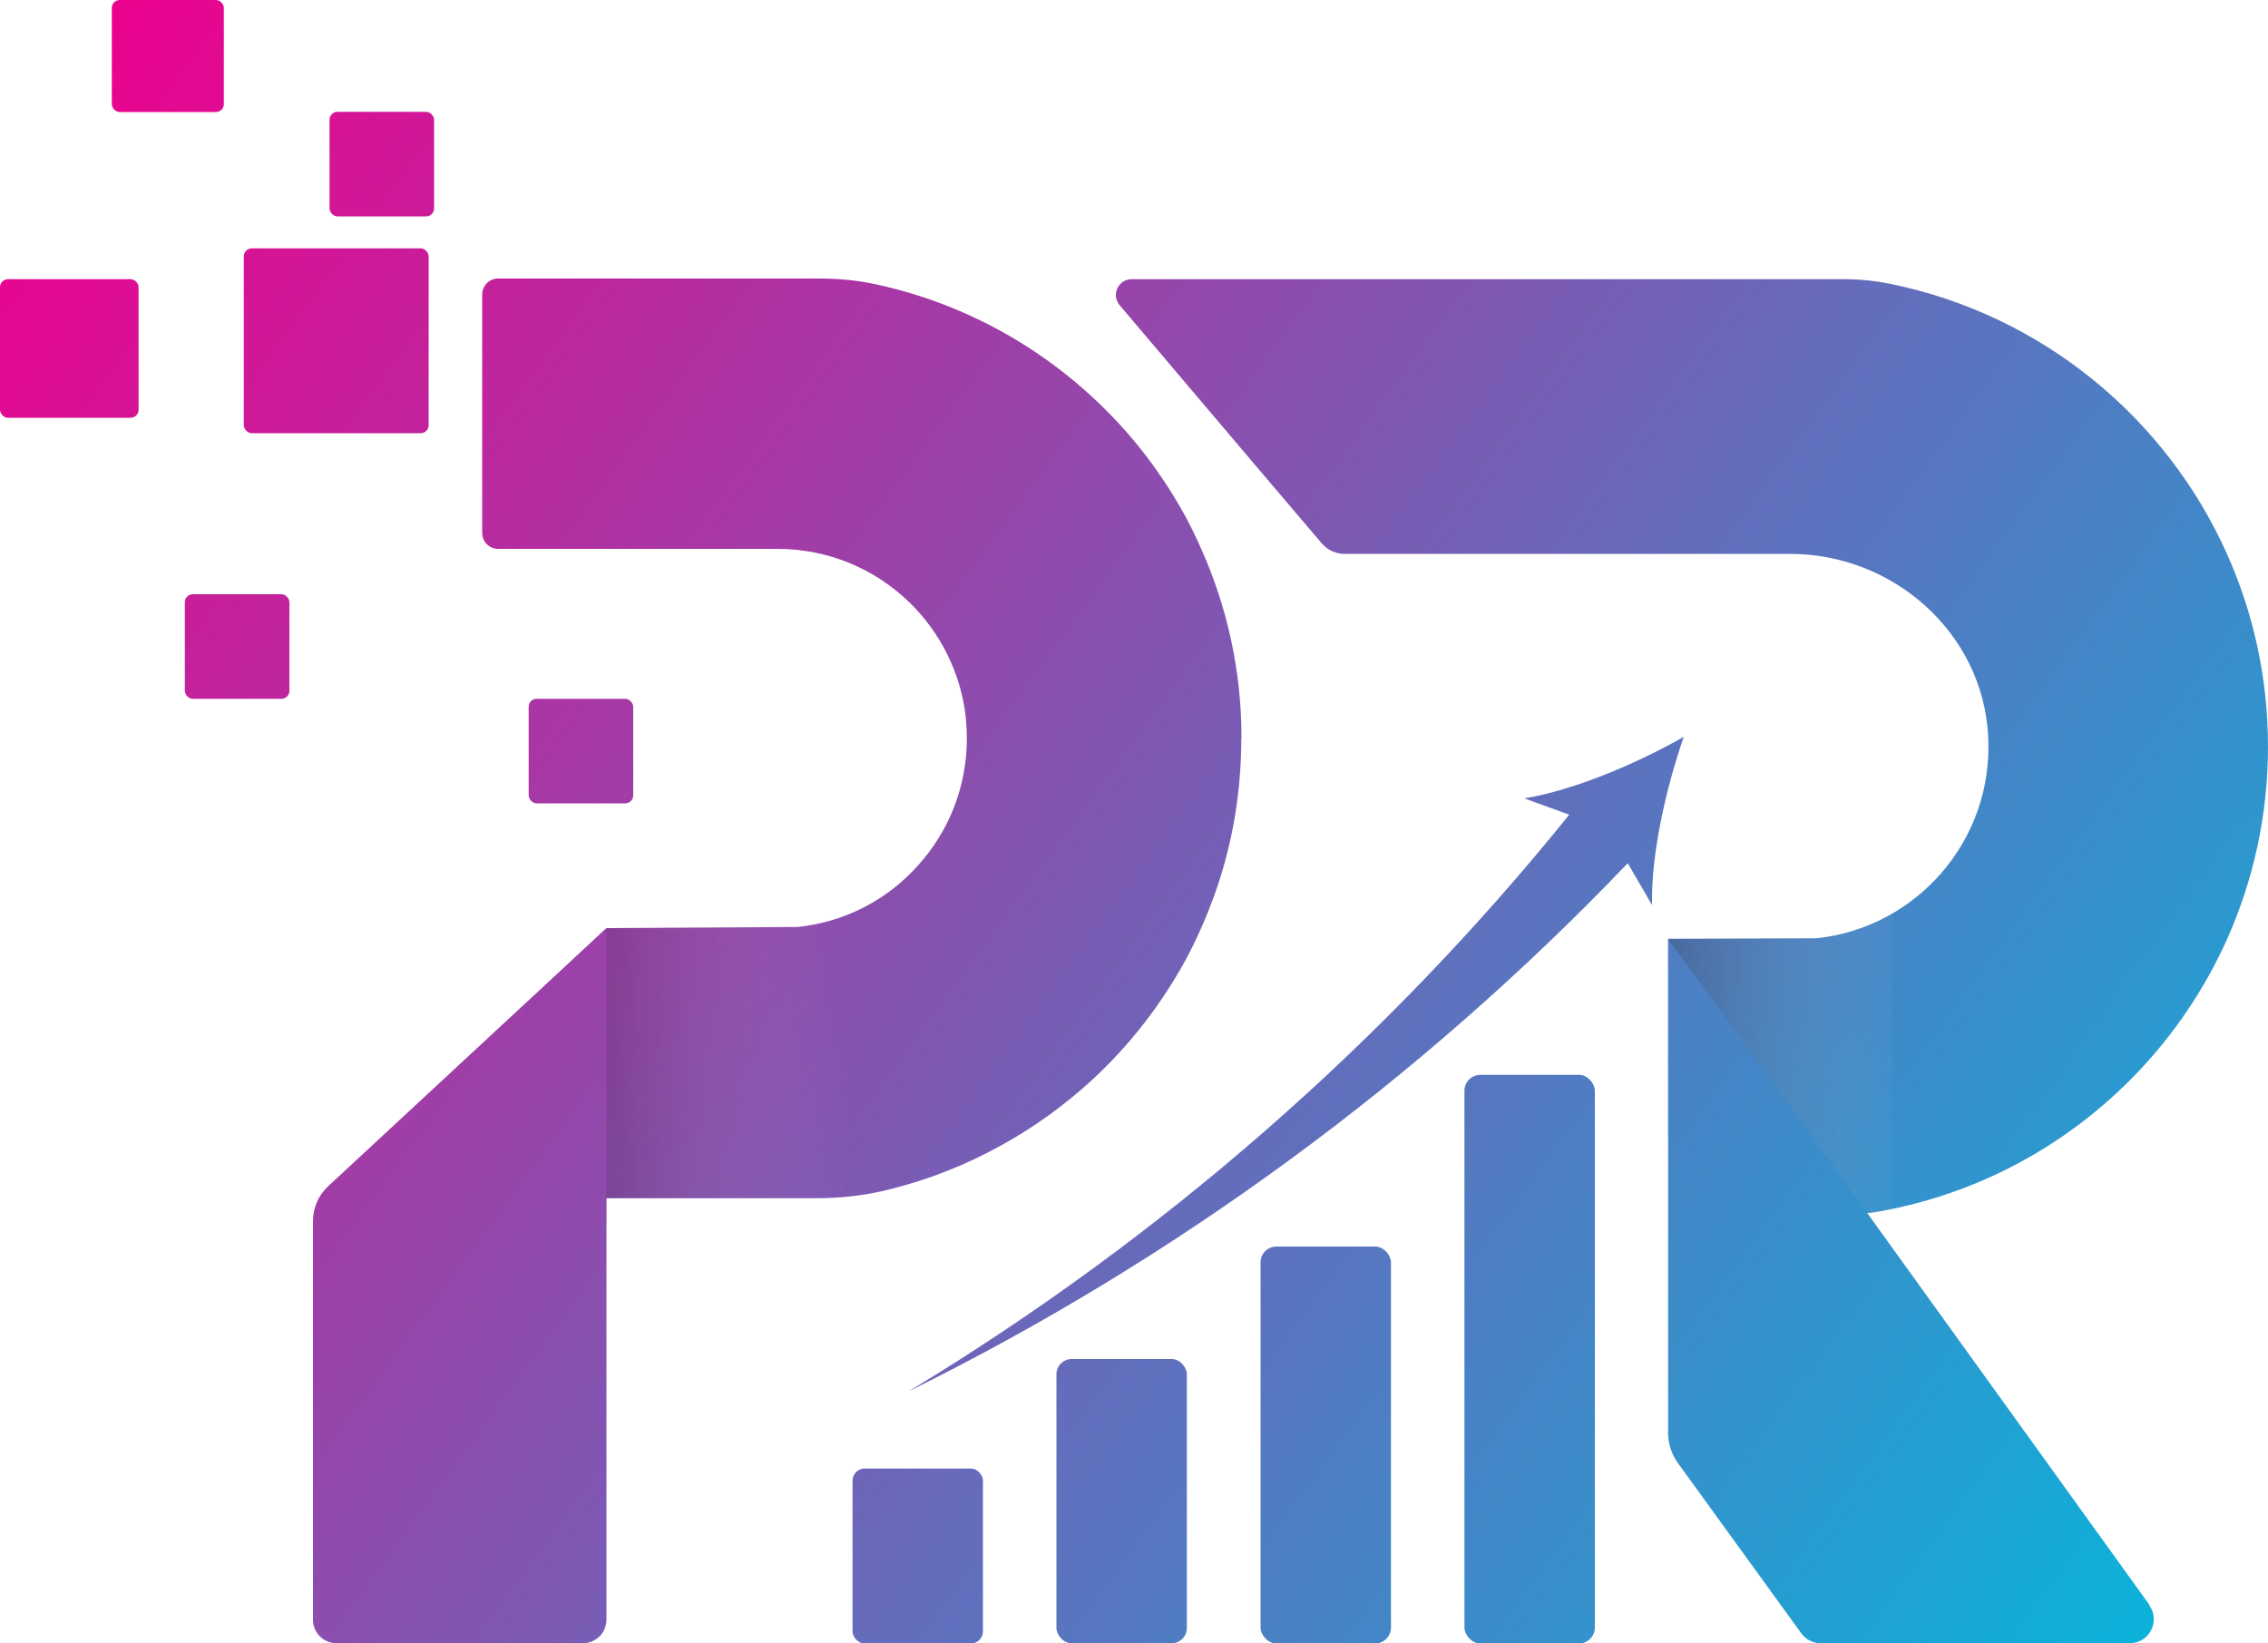 <?xml version="1.0" encoding="UTF-8"?>
<svg xmlns="http://www.w3.org/2000/svg" xmlns:xlink="http://www.w3.org/1999/xlink" viewBox="0 0 100 72.46">
  <defs>
    <linearGradient id="linear-gradient" x1="-1.47" y1="7.05" x2="97.16" y2="79.32" gradientUnits="userSpaceOnUse">
      <stop offset="0" stop-color="#ee008d"/>
      <stop offset="1" stop-color="#01badd"/>
    </linearGradient>
    <linearGradient id="linear-gradient-2" x1="24.98" y1="47.2" x2="37.29" y2="47.2" gradientUnits="userSpaceOnUse">
      <stop offset="0" stop-color="#000" stop-opacity=".2"/>
      <stop offset="1" stop-color="#fff" stop-opacity="0"/>
    </linearGradient>
    <linearGradient id="linear-gradient-3" x1="-17.42" y1="28.82" x2="81.22" y2="101.08" xlink:href="#linear-gradient"/>
    <linearGradient id="linear-gradient-4" x1="15.06" y1="-15.5" x2="113.69" y2="56.76" xlink:href="#linear-gradient"/>
    <linearGradient id="linear-gradient-5" x1="70.95" y1="46.91" x2="87.08" y2="46.91" gradientUnits="userSpaceOnUse">
      <stop offset="0" stop-color="#000" stop-opacity=".3"/>
      <stop offset=".88" stop-color="#fff" stop-opacity="0"/>
    </linearGradient>
    <linearGradient id="linear-gradient-6" x1="-7.53" y1="15.33" x2="91.1" y2="87.59" xlink:href="#linear-gradient"/>
    <linearGradient id="linear-gradient-7" x1="4.84" y1="-1.56" x2="103.47" y2="70.71" xlink:href="#linear-gradient"/>
    <linearGradient id="linear-gradient-8" x1="-4.43" y1="11.1" x2="94.2" y2="83.36" xlink:href="#linear-gradient"/>
    <linearGradient id="linear-gradient-9" x1=".42" y1="4.47" x2="99.05" y2="76.74" xlink:href="#linear-gradient"/>
    <linearGradient id="linear-gradient-10" x1="-3.85" y1="10.3" x2="94.78" y2="82.57" xlink:href="#linear-gradient"/>
    <linearGradient id="linear-gradient-11" x1="3.81" y1="-.15" x2="102.45" y2="72.11" xlink:href="#linear-gradient"/>
    <linearGradient id="linear-gradient-12" x1="-2.6" y1="8.6" x2="96.03" y2="80.87" xlink:href="#linear-gradient"/>
    <linearGradient id="linear-gradient-13" x1="-7.55" y1="15.35" x2="91.08" y2="87.62" xlink:href="#linear-gradient"/>
    <linearGradient id="linear-gradient-14" x1="-11.87" y1="21.25" x2="86.76" y2="93.52" xlink:href="#linear-gradient"/>
    <linearGradient id="linear-gradient-15" x1="-16.17" y1="27.11" x2="82.47" y2="99.38" xlink:href="#linear-gradient"/>
    <linearGradient id="linear-gradient-16" x1=".01" y1="5.03" x2="98.64" y2="77.3" xlink:href="#linear-gradient"/>
    <linearGradient id="linear-gradient-17" x1="1.2" y1="1.58" x2="99.84" y2="73.85" xlink:href="#linear-gradient"/>
  </defs>
  <g style="isolation: isolate;">
    <g id="Layer_2" data-name="Layer 2">
      <g id="Layer_1-2" data-name="Layer 1">
        <g>
          <g>
            <path d="M54.73,32.57c0,.99-.07,1.95-.2,2.9-.27,1.92-.81,3.75-1.57,5.45-.22.5-.46.99-.72,1.47-1.19,2.15-2.74,4.08-4.59,5.67-1.23,1.06-2.6,1.99-4.07,2.74-1.47.76-3.05,1.34-4.7,1.72-.97.22-1.97.31-2.96.31h-10.45l.13-10.83,1.16-1.08,8.41-.05c2.12-.22,4-1.23,5.33-2.74,1.33-1.48,2.13-3.43,2.13-5.57,0-.33-.02-.65-.05-.97-.23-1.95-1.12-3.69-2.45-5-1.51-1.48-3.57-2.39-5.85-2.39h-12.32c-.39,0-.7-.32-.7-.71v-10.5c0-.39.31-.71.7-.71h14.19c.84,0,1.68.08,2.49.26,3.87.84,7.34,2.78,10.05,5.47,1.4,1.38,2.59,2.97,3.55,4.71.26.48.5.97.72,1.47,1.14,2.55,1.78,5.37,1.78,8.35Z" style="fill: url(#linear-gradient);"/>
            <path d="M37.29,40.36v12.47h-10.55v1.21l-1.76-11.48,1.76-1.64,8.41-.05c.33-.03.72-.1,1.13-.2.38-.09.72-.2,1.01-.31Z" style="fill: url(#linear-gradient-2);"/>
            <path d="M26.74,40.92v30.49c0,.58-.47,1.04-1.04,1.04h-10.86c-.58,0-1.04-.47-1.04-1.04v-17.57c0-.59.24-1.14.67-1.54l12.28-11.39Z" style="fill: url(#linear-gradient-3);"/>
          </g>
          <g>
            <path d="M98.19,24.42c-2.7-6.03-8.18-10.54-14.82-11.9-.68-.14-1.36-.21-2.06-.21h-31.41c-.6,0-.92.7-.53,1.15l2.56,3.02,3.46,4.08,2.89,3.4c.25.29.61.46,1,.46h19.64c4.55,0,8.48,3.46,8.74,8,.27,4.61-3.15,8.49-7.58,8.95l-6.52.02v8.8c1.13,1.56,2.44,3.35,2.49,3.36l5.48-.02c.45,0,.9-.04,1.35-.12,2.04-.37,3.98-1.03,5.76-1.94,4.22-2.16,7.6-5.71,9.55-10.05,1.16-2.6,1.81-5.47,1.81-8.5s-.65-5.91-1.81-8.5Z" style="fill: url(#linear-gradient-4);"/>
            <path d="M81.79,41.03c-.63.2-1.2.3-1.67.35l-6.57.03v8.64c.84,1.17,1.69,2.33,2.53,3.5h5.64c.27,0,.57-.03.89-.07.3-.04.58-.09.83-.15v-13.03c-.43.25-.98.52-1.66.74Z" style="fill: url(#linear-gradient-5); mix-blend-mode: multiply;"/>
          </g>
          <rect x="8.15" y="26.2" width="4.61" height="4.61" rx=".35" ry=".35" style="fill: url(#linear-gradient-6);"/>
          <rect x="14.53" y="4.93" width="4.61" height="4.61" rx=".35" ry=".35" style="fill: url(#linear-gradient-7);"/>
          <rect x="23.31" y="30.81" width="4.61" height="4.61" rx=".35" ry=".35" style="fill: url(#linear-gradient-8);"/>
          <rect x="10.75" y="10.95" width="8.15" height="8.15" rx=".35" ry=".35" style="fill: url(#linear-gradient-9);"/>
          <rect y="12.31" width="6.11" height="6.11" rx=".35" ry=".35" style="fill: url(#linear-gradient-10);"/>
          <rect x="4.93" width="4.94" height="4.94" rx=".35" ry=".35" style="fill: url(#linear-gradient-11);"/>
          <rect x="64.57" y="47.39" width="5.75" height="25.07" rx=".7" ry=".7" style="fill: url(#linear-gradient-12);"/>
          <rect x="55.58" y="54.96" width="5.75" height="17.5" rx=".7" ry=".7" style="fill: url(#linear-gradient-13);"/>
          <rect x="46.58" y="59.92" width="5.75" height="12.53" rx=".67" ry=".67" style="fill: url(#linear-gradient-14);"/>
          <rect x="37.59" y="64.75" width="5.75" height="7.71" rx=".53" ry=".53" style="fill: url(#linear-gradient-15);"/>
          <path d="M74.25,32.48c-2.03,1.16-4.83,2.36-7.04,2.72l1.98.72c-8.07,10.01-17.95,18.66-29.12,25.42,11.73-5.79,22.52-13.68,31.7-23.28l1.07,1.84c-.05-2.23.63-5.21,1.4-7.41Z" style="fill: url(#linear-gradient-16);"/>
          <path d="M94.78,70.77l-13.18-18.3-.03-.04-3.99-5.53-4.03-5.5v21.78c0,.47.15.93.42,1.31l5.45,7.52c.2.28.52.44.86.44h13.62c.87,0,1.37-.98.86-1.68Z" style="fill: url(#linear-gradient-17);"/>
        </g>
      </g>
    </g>
  </g>
</svg>